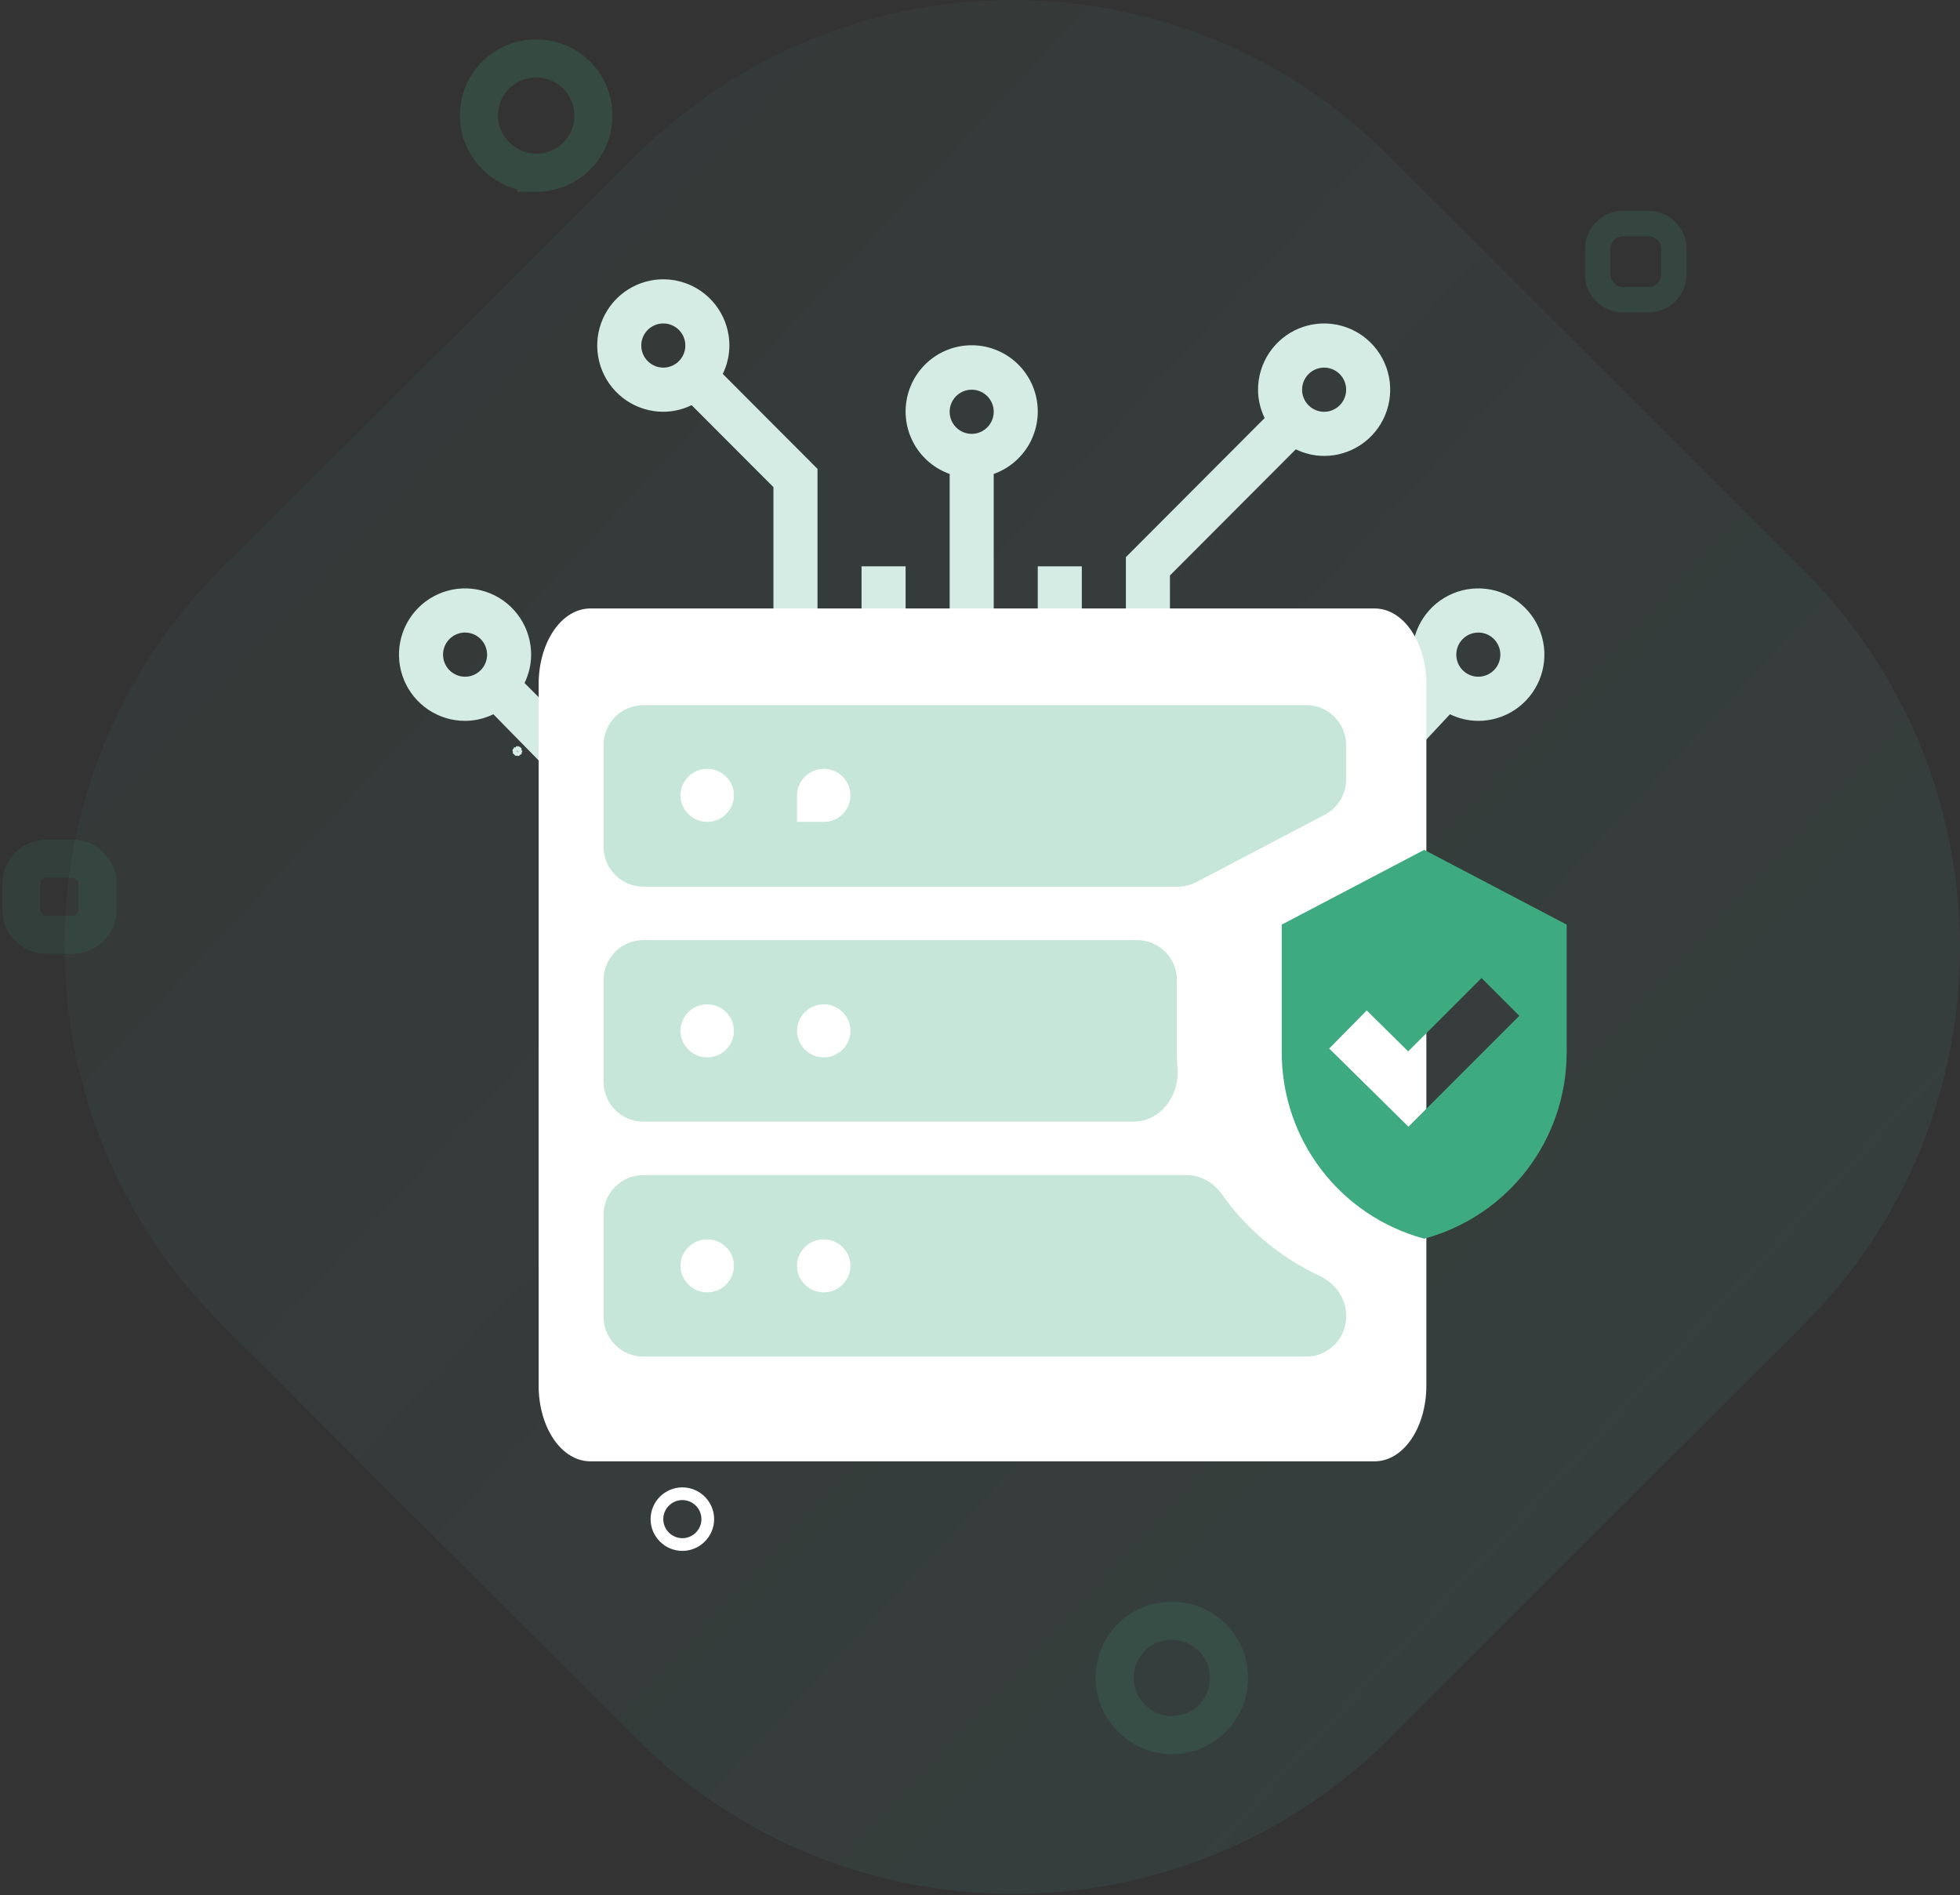 <svg width="393" height="380" viewBox="0 0 393 380" fill="none" xmlns="http://www.w3.org/2000/svg">
<rect x="0" y="0" width="393" height="380" fill="#333333" stroke="none"/>
<g clip-path="url(#clip0_29_648)">
<path opacity="0.14" d="M127.389 31.325L44.289 114.094C2.485 155.86 2.485 223.604 44.289 265.37L127.389 348.394C169.193 390.16 236.998 390.16 278.802 348.394L361.647 265.624C403.451 223.858 403.451 156.115 361.647 114.349L278.547 31.325C236.997 -10.442 169.193 -10.442 127.389 31.325V31.325Z" fill="url(#paint0_linear_29_648)"/>
<path d="M260.833 150.596C262.601 149.73 258.866 150.604 260.833 150.596H256.667H279.792H260.833C257.795 150.355 263.035 152.71 260.833 150.596C258.327 152.336 263.872 150.838 260.833 150.596C259.99 153.532 263.339 148.857 260.833 150.596C262.033 153.405 261.677 147.66 260.833 150.596C263.535 152.011 259.634 147.788 260.833 150.596C263.819 149.98 258.132 149.181 260.833 150.596C262.757 148.226 257.848 151.213 260.833 150.596C260.827 147.541 258.91 152.967 260.833 150.596C260.745 150.065 260.854 151.135 260.833 150.596H277.708H256.667H276.162H283.833L290.737 143.208C292.506 144.075 294.448 144.529 296.417 144.536C299.037 144.536 301.599 143.757 303.778 142.298C305.957 140.838 307.655 138.764 308.658 136.338C309.661 133.911 309.923 131.241 309.412 128.665C308.901 126.088 307.639 123.722 305.786 121.865C303.933 120.007 301.572 118.743 299.002 118.23C296.431 117.718 293.767 117.981 291.346 118.986C288.925 119.991 286.856 121.693 285.4 123.877C283.944 126.061 283.167 128.629 283.167 131.255C283.174 133.227 283.627 135.172 284.492 136.944L272.505 148.963H256.667C256.66 143.094 254.331 137.469 250.191 133.319C246.051 129.17 240.438 126.836 234.583 126.829V115.381L259.825 90.086C261.592 90.953 263.532 91.407 265.5 91.414C268.121 91.414 270.682 90.635 272.861 89.176C275.04 87.717 276.739 85.643 277.741 83.216C278.744 80.789 279.007 78.119 278.495 75.543C277.984 72.967 276.722 70.601 274.869 68.743C273.016 66.886 270.655 65.621 268.085 65.109C265.515 64.596 262.851 64.859 260.429 65.865C258.008 66.87 255.939 68.572 254.483 70.756C253.027 72.94 252.25 75.507 252.25 78.134C252.258 80.106 252.711 82.051 253.575 83.822L225.75 111.711V126.829H216.917V113.548H208.083V126.829H199.25V95.027C202.197 93.982 204.681 91.927 206.262 89.225C207.844 86.523 208.421 83.348 207.892 80.26C207.364 77.172 205.763 74.371 203.374 72.352C200.984 70.333 197.959 69.225 194.833 69.225C191.708 69.225 188.683 70.333 186.293 72.352C183.903 74.371 182.303 77.172 181.774 80.26C181.246 83.348 181.823 86.523 183.405 89.225C184.986 91.927 187.47 93.982 190.417 95.027V126.829H181.583V113.548H172.75V126.829H163.917V94.008L144.925 74.973C145.79 73.2 146.243 71.254 146.25 69.28C146.25 66.654 145.473 64.086 144.017 61.902C142.561 59.718 140.492 58.016 138.071 57.011C135.649 56.006 132.985 55.743 130.415 56.255C127.845 56.768 125.484 58.032 123.631 59.89C121.778 61.747 120.516 64.113 120.005 66.689C119.493 69.266 119.756 71.936 120.759 74.362C121.761 76.789 123.46 78.863 125.639 80.323C127.818 81.782 130.379 82.561 133 82.561C134.968 82.553 136.908 82.099 138.675 81.233L155.083 97.674V126.829C149.229 126.836 143.616 129.17 139.476 133.319C135.336 137.469 133.007 143.094 133 148.963H117.162L105.175 136.944C106.039 135.172 106.492 133.227 106.5 131.255C106.5 128.629 105.723 126.061 104.267 123.877C102.811 121.693 100.742 119.991 98.32 118.986C95.899 117.981 93.235 117.718 90.665 118.23C88.095 118.743 85.734 120.007 83.881 121.865C82.028 123.722 80.766 126.088 80.255 128.665C79.743 131.241 80.006 133.911 81.009 136.338C82.011 138.764 83.71 140.838 85.889 142.298C88.068 143.757 90.629 144.536 93.25 144.536C95.218 144.528 97.158 144.074 98.925 143.208L110 154.5L133 150.596H103.745C105.907 150.611 101.849 149.554 103.745 150.596C105.923 149.137 101.124 150.596 103.745 150.596C104.747 148.17 101.566 152.056 103.745 150.596C103.233 148.02 102.742 153.023 103.745 150.596C101.891 148.739 104.256 153.172 103.745 150.596C101.174 150.084 105.598 152.454 103.745 150.596C101.323 151.602 106.315 151.109 103.745 150.596C102.289 152.78 106.166 149.591 103.745 150.596C103.745 153.223 105.2 148.412 103.745 150.596C104.438 152.231 103.748 148.82 103.745 150.596H108.099H133H108.554H103.745C104.389 150.614 103.11 150.484 103.745 150.596C106.147 148.676 100.672 150.568 103.745 150.596C104.399 147.587 101.343 152.517 103.745 150.596C102.359 147.847 103.09 153.605 103.745 150.596C100.939 149.339 105.13 153.345 103.745 150.596C100.777 151.395 106.55 151.853 103.745 150.596C101.944 153.092 106.712 149.798 103.745 150.596C103.918 153.671 105.545 148.101 103.745 150.596C105.815 152.872 103.571 147.521 103.745 150.596H113.28H133C133.007 156.464 135.336 146.447 139.476 150.596C143.616 154.746 149.229 150.589 155.083 150.596H138.675C136.908 149.73 134.968 150.604 133 150.596C130.379 150.596 127.818 149.137 125.639 150.596C123.46 152.056 121.761 148.17 120.759 150.596C119.756 153.023 119.493 148.02 120.005 150.596C120.516 153.172 121.778 148.739 123.631 150.596C125.484 152.454 127.845 150.084 130.415 150.596C132.985 151.109 135.649 151.602 138.071 150.596C140.492 149.591 142.561 152.78 144.017 150.596C145.473 148.412 146.25 153.223 146.25 150.596C146.242 148.624 145.789 152.368 144.925 150.596H163.917H172.75H181.583H190.417H217.243C216.523 153.698 216.921 147.761 218.368 150.596C219.814 153.432 222.216 149.367 225.147 150.596C228.078 151.826 231.349 151.554 234.379 150.596C237.409 149.639 240.003 153.288 241.701 150.596C243.399 147.905 244.091 153.751 243.654 150.596C243.217 147.442 241.679 152.723 239.314 150.596C236.949 148.47 233.909 150.69 230.733 150.596C227.557 150.503 224.451 148.613 221.965 150.596H199.25H208.083H216.917H225.75H257.479C258.521 153.55 260.571 149.011 263.267 150.596C265.963 152.181 269.132 151.126 272.212 150.596C275.293 150.067 278.087 152.992 280.102 150.596C282.117 148.201 283.222 153.729 283.222 150.596C283.222 147.464 282.117 152.992 280.102 150.596C278.087 148.201 275.293 151.126 272.212 150.596C269.132 150.067 265.963 149.011 263.267 150.596C260.571 152.181 258.521 147.643 257.479 150.596H234.583C240.438 150.589 246.051 154.746 250.191 150.596C254.331 146.447 256.66 156.464 256.667 150.596H260.833C260.841 148.624 259.969 152.368 260.833 150.596C259.377 148.412 260.833 153.223 260.833 150.596C258.412 149.591 262.289 152.78 260.833 150.596C258.263 151.109 263.255 151.602 260.833 150.596C258.98 152.454 263.404 150.084 260.833 150.596C260.322 153.172 262.686 148.739 260.833 150.596C261.836 153.023 261.345 148.02 260.833 150.596C263.012 152.056 259.831 148.17 260.833 150.596C263.454 150.596 258.654 149.137 260.833 150.596ZM260.833 150.596C260.107 150.11 261.707 150.596 260.833 150.596C260.499 149.787 261.56 151.083 260.833 150.596C261.004 149.738 261.168 151.405 260.833 150.596C261.451 149.977 260.663 151.455 260.833 150.596C261.69 150.426 260.216 151.215 260.833 150.596C261.64 150.931 259.977 150.767 260.833 150.596C261.319 151.324 260.026 150.261 260.833 150.596C260.833 151.472 260.348 149.868 260.833 150.596C260.005 151.427 260.833 149.422 260.833 150.596C259.662 150.596 261.662 149.766 260.833 150.596ZM296.417 126.829C297.29 126.829 298.144 127.088 298.87 127.575C299.597 128.061 300.163 128.752 300.497 129.561C300.831 130.37 300.919 131.26 300.748 132.119C300.578 132.978 300.157 133.766 299.54 134.386C298.922 135.005 298.135 135.426 297.278 135.597C296.422 135.768 295.533 135.68 294.726 135.345C293.919 135.01 293.23 134.443 292.744 133.715C292.259 132.987 292 132.131 292 131.255C292 130.081 292.465 128.955 293.294 128.125C294.122 127.295 295.245 126.829 296.417 126.829ZM265.5 73.707C266.374 73.707 267.227 73.967 267.954 74.453C268.68 74.94 269.246 75.631 269.58 76.44C269.915 77.249 270.002 78.139 269.832 78.998C269.661 79.856 269.241 80.645 268.623 81.264C268.005 81.883 267.218 82.305 266.362 82.476C265.505 82.647 264.617 82.559 263.81 82.224C263.003 81.889 262.313 81.321 261.828 80.593C261.342 79.865 261.083 79.01 261.083 78.134C261.083 76.96 261.549 75.834 262.377 75.004C263.205 74.174 264.329 73.707 265.5 73.707ZM194.833 78.134C195.707 78.134 196.561 78.394 197.287 78.88C198.013 79.366 198.579 80.058 198.914 80.867C199.248 81.676 199.336 82.566 199.165 83.424C198.995 84.283 198.574 85.072 197.956 85.691C197.339 86.31 196.552 86.732 195.695 86.903C194.838 87.073 193.95 86.986 193.143 86.65C192.336 86.316 191.646 85.748 191.161 85.02C190.676 84.292 190.417 83.436 190.417 82.561C190.417 81.387 190.882 80.261 191.71 79.43C192.539 78.6 193.662 78.134 194.833 78.134ZM128.583 69.28C128.583 68.405 128.842 67.549 129.328 66.821C129.813 66.093 130.503 65.526 131.31 65.191C132.117 64.856 133.005 64.768 133.862 64.939C134.718 65.109 135.505 65.531 136.123 66.15C136.741 66.769 137.161 67.558 137.332 68.417C137.502 69.275 137.415 70.165 137.08 70.974C136.746 71.783 136.18 72.475 135.454 72.961C134.727 73.448 133.874 73.707 133 73.707C131.829 73.707 130.705 73.241 129.877 72.411C129.049 71.58 128.583 70.454 128.583 69.28ZM88.833 131.255C88.833 130.38 89.092 129.524 89.578 128.796C90.063 128.068 90.753 127.501 91.56 127.166C92.367 126.831 93.255 126.743 94.112 126.914C94.968 127.084 95.755 127.506 96.373 128.125C96.991 128.744 97.411 129.533 97.582 130.392C97.752 131.25 97.665 132.141 97.331 132.949C96.996 133.758 96.43 134.45 95.704 134.936C94.977 135.423 94.124 135.682 93.25 135.682C92.079 135.682 90.955 135.216 90.127 134.386C89.299 133.555 88.833 132.429 88.833 131.255ZM103.745 150.596C104.471 151.083 102.871 150.596 103.745 150.596C104.079 151.405 103.018 150.11 103.745 150.596C103.574 151.455 103.41 149.787 103.745 150.596C103.127 151.215 103.915 149.738 103.745 150.596C102.888 150.767 104.362 149.977 103.745 150.596C102.937 150.261 104.601 150.426 103.745 150.596C103.259 149.868 104.552 150.931 103.745 150.596C103.745 149.721 104.23 151.324 103.745 150.596C104.573 149.766 103.745 151.77 103.745 150.596C104.916 150.596 102.916 151.427 103.745 150.596ZM103.745 150.596C104.471 151.083 102.871 150.596 103.745 150.596C104.079 151.405 103.018 150.11 103.745 150.596C103.574 151.455 103.41 149.787 103.745 150.596C103.127 151.215 103.915 149.738 103.745 150.596C102.888 150.767 104.362 149.977 103.745 150.596C102.937 150.261 104.601 150.426 103.745 150.596C103.259 149.868 104.552 150.931 103.745 150.596C103.745 149.721 104.23 151.324 103.745 150.596C104.573 149.766 103.745 151.77 103.745 150.596C104.916 150.596 102.916 151.427 103.745 150.596ZM133 150.596C132.126 150.596 131.273 151.083 130.546 150.596C129.82 150.11 129.254 151.405 128.92 150.596C128.585 149.787 128.498 151.455 128.668 150.596C128.839 149.738 129.259 151.215 129.877 150.596C130.495 149.977 131.282 150.767 132.138 150.596C132.995 150.426 133.883 150.261 134.69 150.596C135.497 150.931 136.187 149.868 136.672 150.596C137.158 151.324 137.417 149.721 137.417 150.596C137.417 151.77 136.951 149.766 136.123 150.596C135.295 151.427 134.171 150.596 133 150.596ZM230.167 150.596C231.04 150.596 231.894 150.11 232.62 150.596C233.347 151.083 233.913 149.787 234.247 150.596C234.581 151.405 234.669 149.738 234.498 150.596C234.328 151.455 233.907 149.977 233.29 150.596C232.672 151.215 231.885 150.426 231.028 150.596C230.172 150.767 229.283 150.931 228.476 150.596C227.669 150.261 226.98 151.324 226.494 150.596C226.009 149.868 225.75 151.472 225.75 150.596C225.75 149.422 226.215 151.427 227.044 150.596C227.872 149.766 228.995 150.596 230.167 150.596ZM269.917 150.596C270.79 150.596 271.644 150.11 272.37 150.596C273.097 151.083 273.663 149.787 273.997 150.596C274.331 151.405 274.419 149.738 274.248 150.596C274.078 151.455 273.657 149.977 273.04 150.596C272.422 151.215 271.635 150.426 270.778 150.596C269.922 150.767 269.033 150.931 268.226 150.596C267.419 150.261 266.73 151.324 266.244 150.596C265.759 149.868 265.5 151.472 265.5 150.596C265.5 149.422 265.965 151.427 266.794 150.596C267.622 149.766 268.745 150.596 269.917 150.596ZM247.833 150.596C247.833 154.119 246.437 148.106 243.952 150.596C241.468 153.087 238.097 150.596 234.583 150.596H155.083C151.569 150.596 148.199 153.087 145.714 150.596C143.229 148.106 141.833 154.119 141.833 150.596V148.963C141.833 145.44 143.229 142.062 145.714 139.572C148.199 137.081 151.569 135.682 155.083 135.682H234.583C238.097 135.682 241.468 137.081 243.952 139.572C246.437 142.062 247.833 145.44 247.833 148.963V150.596ZM260.833 150.596C261.56 151.083 259.96 150.596 260.833 150.596C261.168 151.405 260.107 150.11 260.833 150.596C260.663 151.455 260.499 149.787 260.833 150.596C260.216 151.215 261.004 149.738 260.833 150.596C259.977 150.767 261.451 149.977 260.833 150.596C260.026 150.261 261.69 150.426 260.833 150.596C260.348 149.868 261.64 150.931 260.833 150.596C260.833 149.721 261.319 151.324 260.833 150.596C261.662 149.766 260.833 151.77 260.833 150.596C262.005 150.596 260.005 151.427 260.833 150.596Z" fill="#D5ECE5"/>
<path d="M118.384 122H275.617C281.401 122 286 128.743 286 137.227V277.774C286 286.257 281.402 293 275.616 293H118.383C112.599 293 108 286.257 108 277.774V137.226C108 128.742 112.598 122 118.384 122Z" fill="white"/>
<path d="M235.983 210.957V196.492C235.983 192.074 232.401 188.492 227.983 188.492H129.016C124.598 188.492 121.016 192.074 121.016 196.492V216.889C121.016 221.307 124.598 224.889 129.016 224.889H227.309C232.649 224.889 236.48 219.716 236.104 214.389C236.024 213.249 235.983 212.104 235.983 210.957ZM147.16 206.691C147.16 209.627 144.74 212.007 141.804 212.007V212.007C138.867 212.007 136.447 209.627 136.447 206.691V206.691C136.447 203.754 138.867 201.374 141.804 201.374V201.374C144.74 201.374 147.16 203.754 147.16 206.691V206.691ZM170.522 206.691C170.522 209.627 168.101 212.007 165.165 212.007V212.007C162.229 212.007 159.808 209.627 159.808 206.691V206.691C159.808 203.754 162.229 201.374 165.165 201.374V201.374C168.101 201.374 170.522 203.754 170.522 206.691V206.691Z" fill="#C5E6D9"/>
<path d="M269.907 149.382C269.907 144.963 266.325 141.382 261.907 141.382H129.016C124.598 141.382 121.016 144.963 121.016 149.382V169.779C121.016 174.197 124.598 177.779 129.016 177.779H236.169C237.463 177.779 238.738 177.465 239.885 176.863L265.623 163.361C268.257 161.98 269.907 159.251 269.907 156.277V149.382ZM147.16 159.472C147.16 162.409 144.74 164.789 141.804 164.789V164.789C138.867 164.789 136.447 162.409 136.447 159.472V159.472C136.447 156.536 138.867 154.156 141.804 154.156V154.156C144.74 154.156 147.16 156.536 147.16 159.472V159.472ZM159.808 164.789V159.513C159.808 156.554 162.227 154.156 165.185 154.156V154.156C168.122 154.156 170.522 156.536 170.522 159.472V159.472C170.522 162.408 168.142 164.789 165.205 164.789H159.809C159.809 164.789 159.808 164.789 159.808 164.789V164.789Z" fill="#C5E6D9"/>
<path d="M314.134 185.388L285.567 170.402L257 185.388V210.957C257 228.568 268.682 243.77 285.567 248.363C302.452 243.771 314.134 228.568 314.134 210.957V185.388ZM282.408 225.907L266.519 210.228L274.044 202.602L282.357 210.805L297.064 196.099L304.64 203.674L282.408 225.907Z" fill="#3DAA80"/>
<path d="M269.907 263.7C269.907 260.254 267.67 257.253 264.549 255.793C257.6 252.542 251.428 247.696 246.641 241.637C246.092 240.942 245.563 240.233 245.054 239.511C243.401 237.168 240.795 235.603 237.928 235.603H129.016C124.598 235.603 121.016 239.185 121.016 243.603V264C121.016 268.418 124.598 272 129.016 272H261.907C266.325 272 269.907 268.418 269.907 264V263.7ZM147.16 253.801C147.16 256.737 144.74 259.118 141.804 259.118V259.118C138.867 259.118 136.447 256.737 136.447 253.801V253.801C136.447 250.865 138.867 248.485 141.804 248.485V248.485C144.74 248.485 147.16 250.865 147.16 253.801V253.801ZM170.522 253.801C170.522 256.737 168.101 259.118 165.165 259.118V259.118C162.229 259.118 159.808 256.737 159.808 253.801V253.801C159.808 250.865 162.229 248.485 165.165 248.485V248.485C168.101 248.485 170.522 250.865 170.522 253.801V253.801Z" fill="#C5E6D9"/>
<path opacity="0.2" fill-rule="evenodd" clip-rule="evenodd" d="M107.506 34.636C113.879 34.636 118.976 29.542 118.976 23.176C118.976 16.808 113.879 11.715 107.506 11.715C105.999 11.708 104.505 12 103.111 12.573C101.717 13.146 100.45 13.99 99.384 15.056C98.317 16.121 97.472 17.387 96.898 18.781C96.323 20.174 96.03 21.668 96.036 23.175C96.036 29.287 101.133 34.635 107.506 34.635V34.636Z" stroke="#3DAA80" stroke-width="7.64"/>
<path opacity="0.15" fill-rule="evenodd" clip-rule="evenodd" d="M234.959 347.884C241.331 347.884 246.429 342.791 246.429 336.424C246.429 330.057 241.331 324.964 234.959 324.964C233.452 324.957 231.958 325.249 230.564 325.822C229.169 326.395 227.902 327.239 226.836 328.304C225.77 329.37 224.925 330.636 224.35 332.029C223.775 333.423 223.482 334.917 223.488 336.424C223.488 342.536 228.586 347.884 234.958 347.884H234.959Z" stroke="#3DAA80" stroke-width="7.64"/>
<path opacity="0.16" fill-rule="evenodd" clip-rule="evenodd" d="M320.352 49.916V55.01C320.352 57.81 322.646 60.103 325.45 60.103H330.548C333.352 60.103 335.646 57.811 335.646 55.01V49.916C335.646 47.115 333.352 44.823 330.548 44.823H325.45C322.646 44.823 320.352 47.115 320.352 49.916Z" stroke="#3DAA80" stroke-width="5.093"/>
<path opacity="0.11" fill-rule="evenodd" clip-rule="evenodd" d="M4.27 177.253V182.346C4.27 185.148 6.564 187.44 9.367 187.44H14.466C17.27 187.44 19.564 185.148 19.564 182.346V177.253C19.564 174.451 17.27 172.159 14.466 172.159H9.367C6.564 172.159 4.269 174.451 4.269 177.253H4.27Z" stroke="#3DAA80" stroke-width="7.64"/>
<path fill-rule="evenodd" clip-rule="evenodd" d="M136.82 309.683C139.624 309.683 141.918 307.391 141.918 304.59C141.918 301.788 139.624 299.496 136.82 299.496C134.016 299.496 131.722 301.788 131.722 304.59C131.722 307.391 134.016 309.683 136.82 309.683Z" stroke="white" stroke-width="2.547"/>
</g>
<defs>
<linearGradient id="paint0_linear_29_648" x1="662.116" y1="617.305" x2="-143.877" y2="-134.418" gradientUnits="userSpaceOnUse">
<stop stop-color="#52B0A2"/>
<stop offset="1" stop-color="#52B0A2" stop-opacity="0.14"/>
</linearGradient>
<clipPath id="clip0_29_648">
<rect width="393" height="380" fill="white"/>
</clipPath>
</defs>
</svg>
